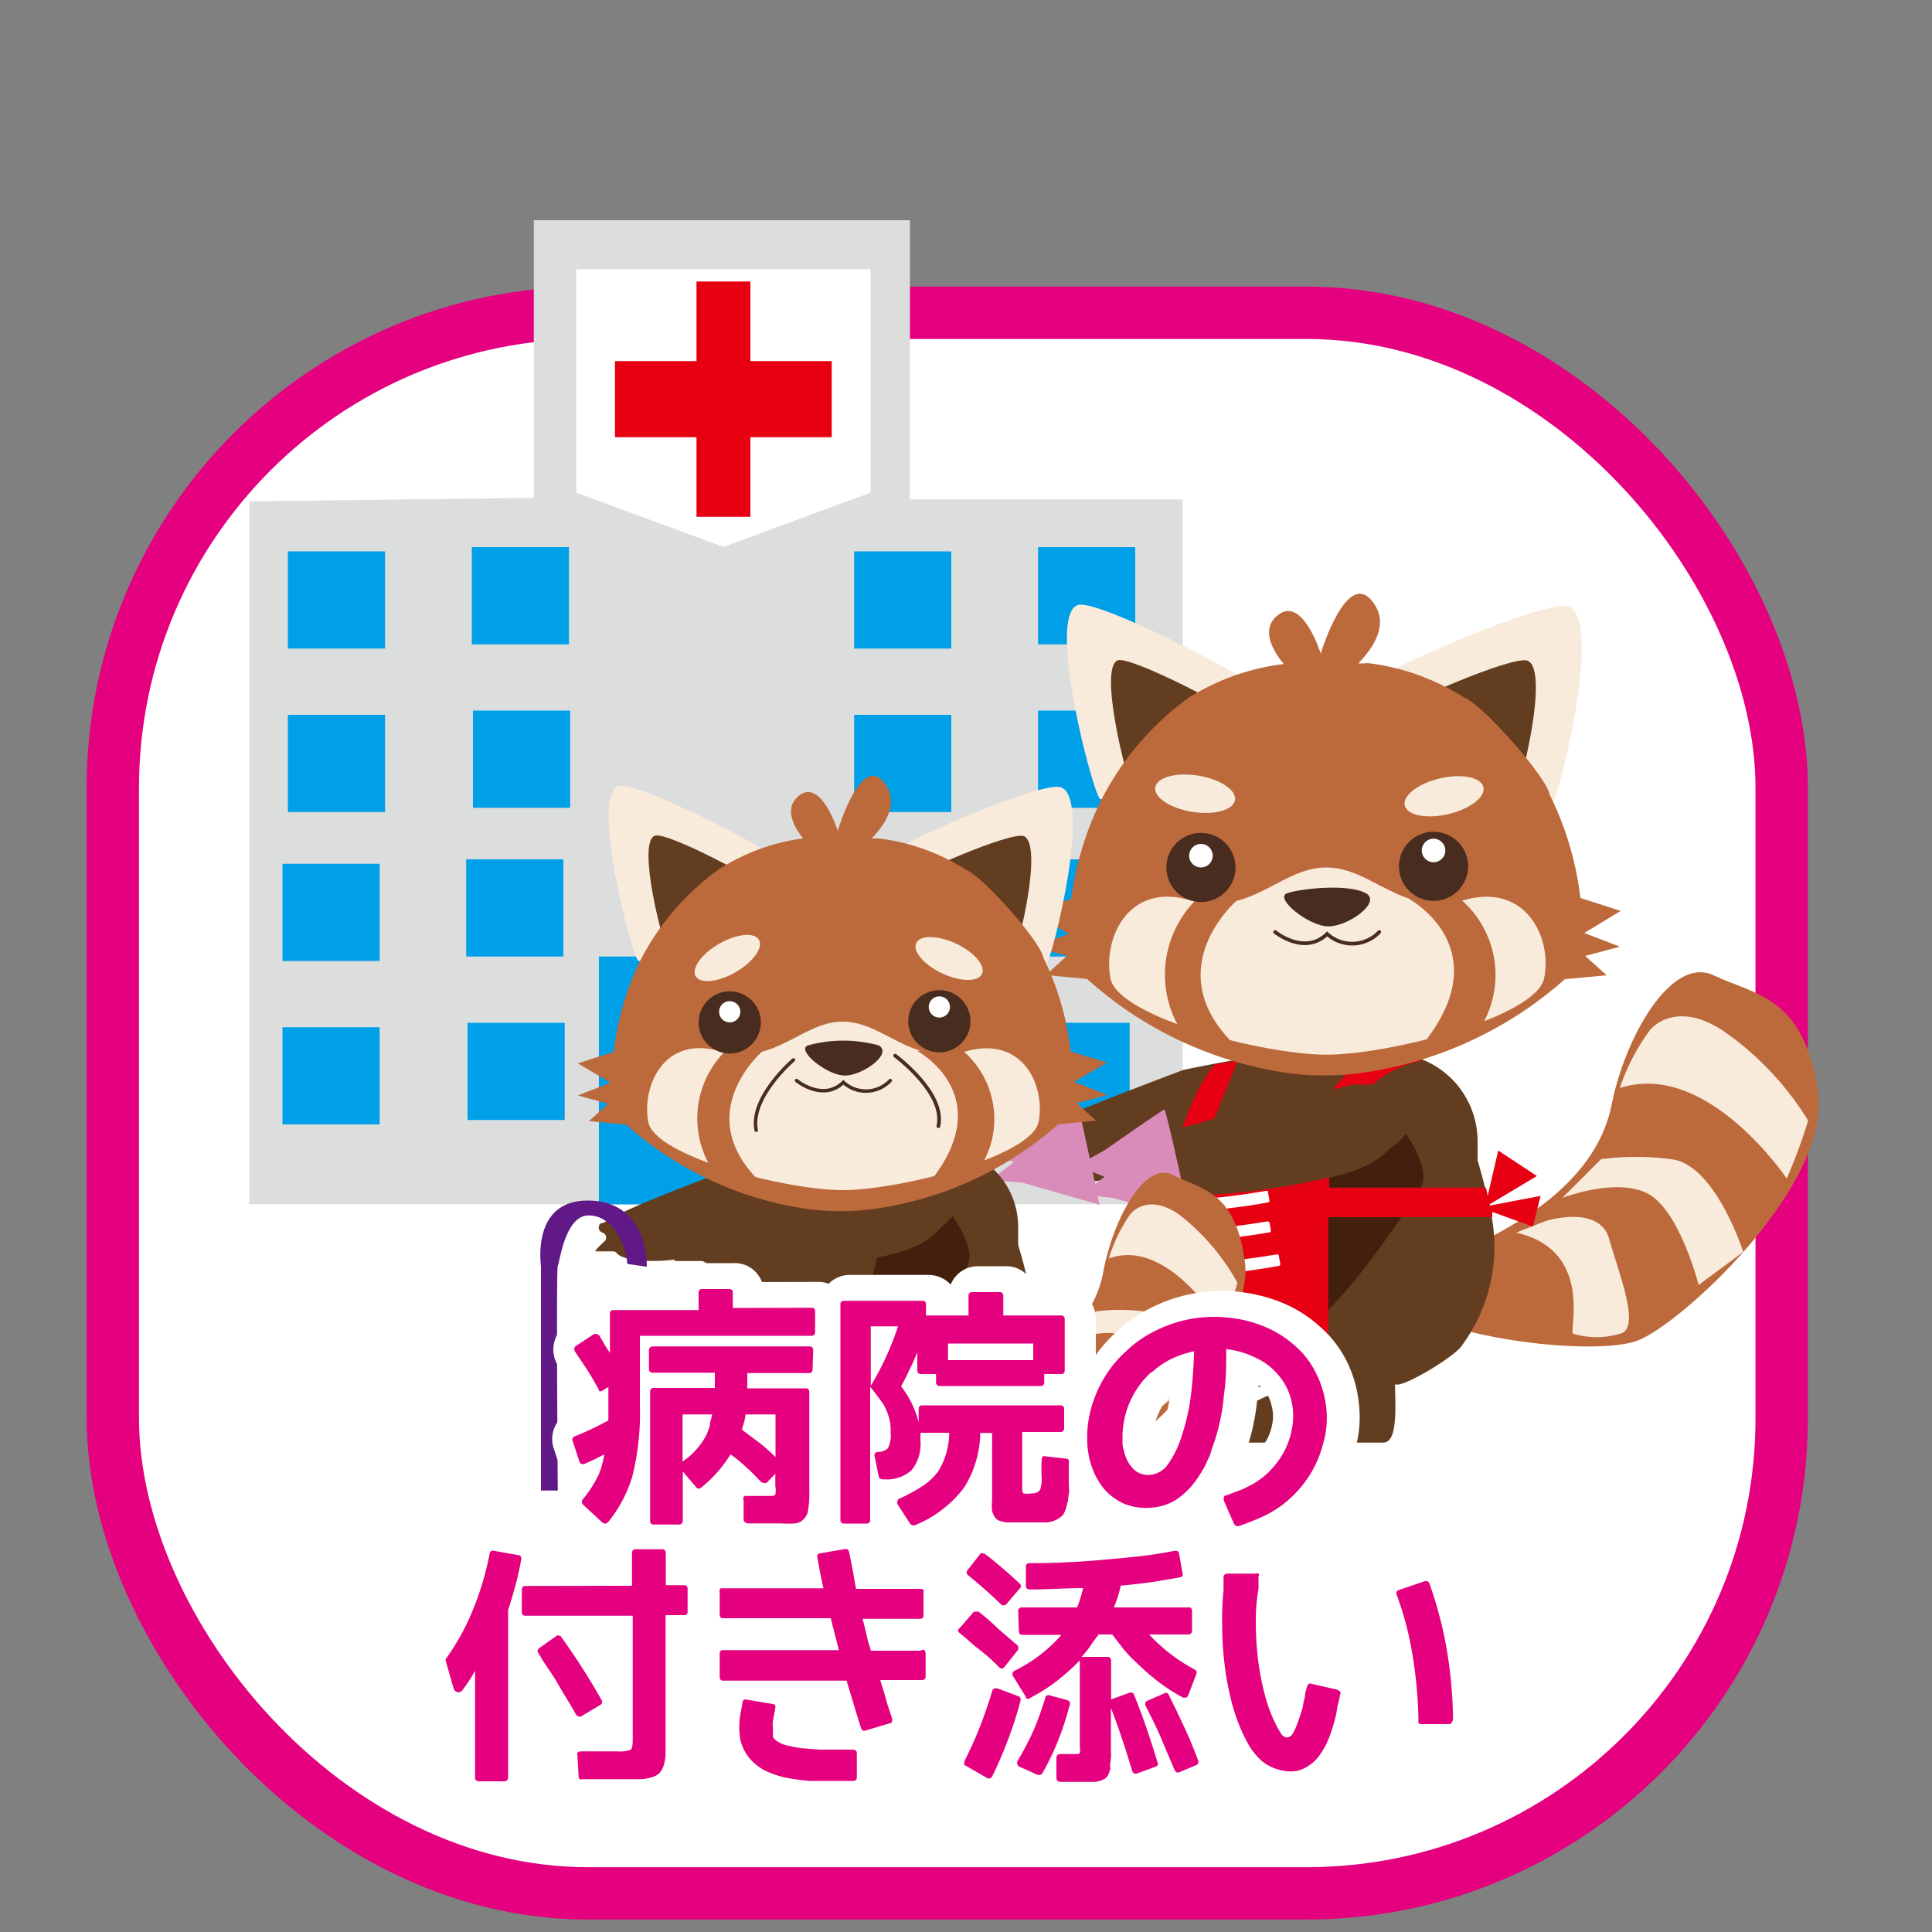 <svg id="レイヤー_1" data-name="レイヤー 1" xmlns="http://www.w3.org/2000/svg" xmlns:xlink="http://www.w3.org/1999/xlink" viewBox="0 0 100 100"><rect x="0" y="0" width="100" height="100" fill="#808080" stroke="none"/><defs><style>.cls-1,.cls-14,.cls-15{fill:none;}.cls-2,.cls-4{fill:#fff;}.cls-2{stroke:#e4007f;stroke-width:2.71px;}.cls-14,.cls-15,.cls-2{stroke-miterlimit:10;}.cls-3{fill:#dcdddd;}.cls-5{fill:#e60012;}.cls-6{fill:#00a0e9;}.cls-7{fill:#bc6a3c;}.cls-8{fill:#f9ebdc;}.cls-9{fill:#633d1f;}.cls-10{fill:#42200d;}.cls-11{fill:#d98cb9;}.cls-12{clip-path:url(#clip-path);}.cls-13{fill:#482c1f;}.cls-14,.cls-15{stroke:#482c1f;stroke-linecap:round;}.cls-14{stroke-width:0.19px;}.cls-15{stroke-width:0.18px;}.cls-16{fill:#601986;}.cls-17,.cls-18{fill:#e4007f;}.cls-17{stroke:#fff;stroke-linejoin:round;stroke-width:2.68px;}</style><clipPath id="clip-path"><path class="cls-1" d="M79.74,61.9l-2.63.5v-.07l2.44-1.46-2-1.32L77,61.9a2.07,2.07,0,0,0-.1-.43h-8.1v-.39s.21-5.35,4.92-6.19c0,0-3.59,0-3.63.23S67.76,57.25,67,59.6H62.17l1.89-4.69-1.17.18C60.76,57.4,59.48,65.24,59,68.62a1.38,1.38,0,0,0,1.18,1.55l.19,0h8.38V63h8.49v-.27l2.1.76Z"/></clipPath></defs><g id="レイヤー_2" data-name="レイヤー 2"><g id="レイアウト"><rect class="cls-2" x="5.84" y="16.19" width="86.38" height="81.81" rx="24.59"/><polygon class="cls-3" points="12.9 62.33 61.22 62.33 61.22 25.85 47.1 25.85 47.1 11.4 27.63 11.4 27.63 25.77 12.9 25.95 12.9 62.33"/><polygon class="cls-4" points="29.83 13.93 45.06 13.93 45.06 25.5 37.44 28.31 29.83 25.5 29.83 13.93"/><polygon class="cls-5" points="43.05 18.69 38.84 18.69 38.84 14.57 36.05 14.57 36.05 18.69 31.83 18.69 31.83 22.63 36.05 22.63 36.05 26.75 38.84 26.75 38.84 22.63 43.05 22.63 43.05 18.69"/><rect class="cls-6" x="14.9" y="28.54" width="5.03" height="5.03"/><rect class="cls-6" x="14.9" y="37" width="5.03" height="5.03"/><rect class="cls-6" x="24.42" y="28.32" width="5.03" height="5.03"/><rect class="cls-6" x="24.48" y="36.78" width="5.03" height="5.03"/><rect class="cls-6" x="44.21" y="28.54" width="5.03" height="5.03"/><rect class="cls-6" x="44.21" y="37" width="5.03" height="5.03"/><rect class="cls-6" x="53.73" y="28.32" width="5.03" height="5.03"/><rect class="cls-6" x="53.73" y="36.78" width="5.03" height="5.03"/><rect class="cls-6" x="14.62" y="44.71" width="5.03" height="5.03"/><rect class="cls-6" x="14.62" y="53.17" width="5.03" height="5.03"/><rect class="cls-6" x="24.13" y="44.48" width="5.03" height="5.03"/><rect class="cls-6" x="24.2" y="52.94" width="5.03" height="5.03"/><rect class="cls-6" x="43.92" y="44.71" width="5.03" height="5.03"/><rect class="cls-6" x="43.92" y="53.17" width="5.03" height="5.03"/><rect class="cls-6" x="53.44" y="44.48" width="5.03" height="5.03"/><rect class="cls-6" x="53.44" y="52.94" width="5.03" height="5.03"/><rect class="cls-6" x="31" y="49.51" width="12.11" height="12.83"/><path class="cls-7" d="M67.71,59.24S74.48,65.4,77,64.11s5.73-3.45,6.42-6.94,3.09-7.72,5.27-6.69,4.67,1.08,5.4,6S86.93,68.61,84.73,69.4,75,69.33,72.57,67.51,68.83,65,68.35,64.12,67.71,59.24,67.71,59.24Z"/><path class="cls-8" d="M83.84,56.32a10.85,10.85,0,0,1,1.56-3s1.23-1.61,3.74,0A15.63,15.63,0,0,1,93.59,58,28.12,28.12,0,0,1,92.48,61S88.35,54.84,83.84,56.32Z"/><path class="cls-8" d="M87.92,66.51l2.31-1.71S88.77,60.22,86.48,60a13.64,13.64,0,0,0-3.61,0l-2,2s2.85-1.1,4.47-.19S87.92,66.51,87.92,66.51Z"/><path class="cls-8" d="M78.48,63.8,80,63.2s2.78-.88,3.29.93,1.66,4.64.57,4.9a4.22,4.22,0,0,1-2.44,0C81.21,68.84,82.48,64.71,78.48,63.8Z"/><path class="cls-9" d="M72.26,71.66a24.1,24.1,0,0,0-3.18,0h0c-.47.13-4.68.65-6.31-.71-2-1.65-1.75-8.75-1.57-10.44a.29.29,0,0,0-.27-.33.3.3,0,0,0-.13,0,16.94,16.94,0,0,1-4.66,1c-2,.1-2.55-.26-2.71-.44a.25.25,0,0,0-.21-.1h-1c-.11,0,.21-.31.5-.58a.3.3,0,0,0,0-.43.24.24,0,0,0-.12-.07h0a.3.3,0,0,1-.21-.36.27.27,0,0,1,.15-.18h.07l.48-.26h.06c.54-.56,8.1-3.38,8.1-3.38a79.47,79.47,0,0,1,8.11-1.27h.12c.24,0,1.68.23,3.22.47a4.56,4.56,0,0,1,3.78,4.47v1s.19.64.37,1.36c.11.45.24,1,.36,1.57a8.62,8.62,0,0,1-1.54,6.66C75.34,70.19,72.69,71.79,72.26,71.66Z"/><path class="cls-10" d="M69.37,60.81s2.87-.59,3.1-2.54c0,0,1.71,2.14,1.06,3.22s-4.5,6.79-5.82,7,.69-7.41.69-7.41Z"/><path class="cls-11" d="M52.48,58.78l-1.44.8,1.44.57-1.2.93,1.63.13,4,1.15s-1.18-5.74-1.29-5.72S52.48,58.78,52.48,58.78Z"/><path class="cls-9" d="M72.2,71.31c0,1.19.21,3.31-.57,3.36H63.19c.06-1.85,3.16-2.82,5-3.19l-.12-.17Z"/><path class="cls-5" d="M79.74,61.9l-2.63.5v-.07l2.44-1.46-2-1.32L77,61.9a2.07,2.07,0,0,0-.1-.43h-8.1v-.39s.21-5.35,4.92-6.19c0,0-3.59,0-3.63.23S67.76,57.25,67,59.6H62.17l1.89-4.69-1.17.18C60.76,57.4,59.48,65.24,59,68.62a1.38,1.38,0,0,0,1.18,1.55l.19,0h8.38V63h8.49v-.27l2.1.76Z"/><g class="cls-12"><path class="cls-4" d="M56.62,64.12a2,2,0,0,1-.2.79,1.55,1.55,0,0,1-.5.61,2.3,2.3,0,0,1-.83.37,3.7,3.7,0,0,1-1.15,0,3.59,3.59,0,0,1-1.11-.3,2.39,2.39,0,0,1-.72-.54,1.53,1.53,0,0,1-.35-.71,2.26,2.26,0,0,1,0-.82,2.05,2.05,0,0,1,.28-.76,1.58,1.58,0,0,1,.53-.56,1.92,1.92,0,0,1,.79-.31,3.09,3.09,0,0,1,1,0,3.14,3.14,0,0,1,1,.26,2,2,0,0,1,.7.49,1.72,1.72,0,0,1,.4.66A2.06,2.06,0,0,1,56.62,64.12Zm-2.29-1.6a1.61,1.61,0,0,0-.69,0,1,1,0,0,0-.45.25,1.09,1.09,0,0,0-.27.42,2.05,2.05,0,0,0-.14.5,2.26,2.26,0,0,0,0,.52,1,1,0,0,0,.15.48,1.15,1.15,0,0,0,.39.37,2,2,0,0,0,.7.21,2.24,2.24,0,0,0,.73,0,1.31,1.31,0,0,0,.47-.28,1.06,1.06,0,0,0,.26-.43,3.06,3.06,0,0,0,.1-.51,2.26,2.26,0,0,0,0-.52,1.11,1.11,0,0,0-.17-.47,1,1,0,0,0-.39-.35A1.52,1.52,0,0,0,54.33,62.52Z"/><path class="cls-4" d="M57.48,62.27a.08.08,0,0,1,.08-.09h.81a.1.1,0,0,1,.08.05c.75,1.06,1.15,1.58,2,2.61h0l-.1-2.6c0-.06,0-.09.1-.09h.74c.07,0,.11,0,.11.08.1,1.51.15,2.26.24,3.77,0,.06,0,.09-.11.09h-.87a.14.14,0,0,1-.09,0,30.29,30.29,0,0,1-2-2.62h0v2.61s0,.08-.12.08h-.81c-.07,0-.11,0-.11-.08C57.48,64.54,57.48,63.78,57.48,62.27Z"/><path class="cls-4" d="M63.59,63.5c.8-.09,1.21-.15,2-.28q.1,0,.12.06l.07.41c0,.06,0,.09-.1.1-.81.14-1.22.19-2,.29a9.3,9.3,0,0,0,.13,1.17c.9-.11,1.35-.17,2.25-.32.07,0,.12,0,.13.06l.08.44a.11.11,0,0,1-.11.1c-1.29.22-1.94.31-3.23.43-.08,0-.12,0-.12-.07l-.33-3.77a.09.09,0,0,1,.09-.09c1.18-.11,1.77-.19,2.94-.39.07,0,.12,0,.12.06l.08.45a.09.09,0,0,1-.09.09c-.84.15-1.26.21-2.1.31A3.39,3.39,0,0,0,63.59,63.5Z"/></g><path class="cls-9" d="M70.05,56.13h1.81c1.7,1,1.65,2.27,0,3.37-.22.15-2.5,1.31-2.51,1.31a36.86,36.86,0,0,1-6.18,1h-.63c-2.9.1-3.73-.25-4-.43a.5.5,0,0,0-.31-.1H56.84c-.17,0,.3-.32.73-.58.25-.16.15-.44-.17-.5s-.32-.16-.32-.29a.29.29,0,0,1,.22-.26h.12l.69-.26h.09A25.67,25.67,0,0,1,62,58.15C64.81,57.29,68.8,56.45,70.05,56.13Z"/><path class="cls-11" d="M57.17,59.54l-1.44.8,1.44.57-1.2.93L57.6,62l4,1.15s-1.23-5.72-1.33-5.72S57.17,59.54,57.17,59.54Z"/><path class="cls-8" d="M81.22,31.4c1.72.75-.45,9.61-.91,10.3S70.48,36,70.89,35.4,80.15,30.92,81.22,31.4Z"/><path class="cls-9" d="M79.07,34.2c1.13.49-.31,6.35-.61,6.8S72,37.25,72.24,36.85,78.36,33.89,79.07,34.2Z"/><path class="cls-8" d="M55.77,31.32c-1.57.61.69,9.34,1.14,10s8.94-4.82,8.57-5.43S56.75,30.93,55.77,31.32Z"/><path class="cls-9" d="M57.85,34.18c-1,.4.46,6.17.75,6.63s5.88-3.21,5.66-3.61S58.48,33.92,57.85,34.18Z"/><path class="cls-7" d="M82,48.29l1.89-1.14-2.09-.67a16.26,16.26,0,0,0-1.6-5.37c-.11-.83-3.42-4.62-4.41-5a11.94,11.94,0,0,0-5-1.79h0a2.76,2.76,0,0,1-.64,0H70l-.88-.05H68a15.39,15.39,0,0,0-1.63.11h0a11.9,11.9,0,0,0-4.85,1.74,14.88,14.88,0,0,0-4.65,5.55,16.7,16.7,0,0,0-1.43,4.86l-2,.67,1.88,1.14L53.48,49l1.75.47-1.1,1,2.14.2A19.7,19.7,0,0,0,66.39,55.5h0a12.13,12.13,0,0,0,2.17.16,11.8,11.8,0,0,0,2.14-.16A20,20,0,0,0,81,50.68l2.16-.2-1.11-1L83.84,49Z"/><path class="cls-8" d="M75.81,46.58c-3.24.91-4.77-1.68-7.16-1.68s-3.89,2.59-7.1,1.68-4.47,2.07-4.07,4.07,7.92,3.94,11.18,3.94,10.82-1.94,11.26-3.94S79.05,45.68,75.81,46.58Z"/><path class="cls-7" d="M64.06,46.57s-4.31,3.65,0,7.66l-3-1a5.46,5.46,0,0,1,1.11-6.9Z"/><path class="cls-7" d="M72.93,46.53s4.75,2.56.68,7.56l3-.87a5.16,5.16,0,0,0-1.33-6.93Z"/><path class="cls-1" d="M75.76,46.58c-3.24.91-4.77-1.68-7.15-1.68s-3.89,2.59-7.13,1.68-4.44,2.07-4,4.07,7.92,3.94,11.18,3.94,10.82-1.94,11.21-3.94S79,45.68,75.76,46.58Z"/><path class="cls-13" d="M70.69,46.23c.85.46-.9,1.72-1.93,1.72s-2.84-1.48-2.13-1.72S69.79,45.73,70.69,46.23Z"/><circle class="cls-13" cx="62.16" cy="44.9" r="1.79"/><circle class="cls-13" cx="74.2" cy="44.84" r="1.79"/><ellipse class="cls-8" cx="61.86" cy="41.08" rx="0.95" ry="2.09" transform="translate(11.57 95.72) rotate(-80.96)"/><ellipse class="cls-8" cx="74.75" cy="41.22" rx="2.09" ry="0.95" transform="translate(-7.43 18.11) rotate(-13.17)"/><circle class="cls-4" cx="62.16" cy="44.29" r="0.61"/><circle class="cls-4" cx="74.2" cy="44.02" r="0.61"/><path class="cls-14" d="M66,48.24s1.52,1.24,2.69.1a1.93,1.93,0,0,0,2.7-.1"/><path class="cls-7" d="M68.31,35.9s4.22-2.48,2.84-4.61-2.79,2.54-2.79,2.54-.93-3-2.21-2,.49,2.75.49,2.75"/><path class="cls-7" d="M46.32,67.33S51,71.89,52.71,71s3.93-2.58,4.4-5.18,2.11-5.77,3.61-5,3.2.8,3.71,4.45-5,9.09-6.44,9.66-6.65,0-8.33-1.41-2.56-1.9-2.89-2.54A17.65,17.65,0,0,1,46.32,67.33Z"/><path class="cls-8" d="M57.39,65.14a8.43,8.43,0,0,1,1.09-2.26s.84-1.21,2.57,0a11.5,11.5,0,0,1,3,3.52,24.27,24.27,0,0,1-.8,2.31S60.48,64,57.39,65.14Z"/><path class="cls-8" d="M60.18,72.76l1.58-1.29s-1-3.41-2.56-3.59a9.29,9.29,0,0,0-2.47,0L55.39,69.4s2-.81,3.06-.14S60.18,72.76,60.18,72.76Z"/><path class="cls-8" d="M53.72,70.73l1-.45s1.9-.65,2.25.7,1.14,3.46.4,3.66a2.83,2.83,0,0,1-1.68,0C55.58,74.49,56.48,71.4,53.72,70.73Z"/><path class="cls-9" d="M48.87,74.67a22.74,22.74,0,0,0-2.86,0h0c-.42.12-4.21.58-5.68-.64-1.8-1.49-1.58-7.88-1.42-9.4a.29.29,0,0,0-.25-.3l-.1,0a15.47,15.47,0,0,1-4.2.92c-1.79.09-2.3-.22-2.44-.39a.25.25,0,0,0-.19-.09h-.89c-.1,0,.19-.28.45-.52a.27.27,0,0,0,0-.39.24.24,0,0,0-.11-.06h0a.28.28,0,0,1-.18-.34.23.23,0,0,1,.12-.15h.07l.43-.23h.06c.48-.51,7.29-3,7.29-3A69.22,69.22,0,0,1,46.27,59h.06c.22,0,1.52.21,2.91.43a4.13,4.13,0,0,1,3.46,4.07v.9c0,.08.17.57.33,1.22.1.4.22.88.33,1.41A7.75,7.75,0,0,1,52,73C51.65,73.4,49.26,74.79,48.87,74.67Z"/><path class="cls-10" d="M46.27,64.9s2.59-.54,2.8-2.28c0,0,1.53,1.92,1,2.89S46,71.62,44.77,71.78s.63-6.68.63-6.68Z"/><path class="cls-9" d="M48.82,74.4c0,1.07.19,3-.51,3h-7.6c0-1.66,2.84-2.54,4.48-2.87l-.12-.13Z"/><path class="cls-9" d="M46.88,60.68h1.6c1.54.88,1.49,2,0,3-.2.13-2.25,1.17-2.26,1.18a32.81,32.81,0,0,1-5.57.89h-.56c-2.61.09-3.36-.23-3.57-.39a.37.37,0,0,0-.28-.09h-1.3c-.15,0,.27-.29.66-.53.22-.14.13-.39-.16-.45s-.29-.14-.29-.25.07-.18.21-.23h.1l.62-.23.08,0a23.37,23.37,0,0,1,3.44-1.11C42.17,61.73,45.76,61,46.88,60.68Z"/><path class="cls-8" d="M54.94,40.76c1.55.67-.41,8.65-.82,9.27s-8.84-5.12-8.48-5.63S54,40.33,54.94,40.76Z"/><path class="cls-9" d="M53,43.28c1,.45-.27,5.72-.55,6.13s-5.84-3.38-5.6-3.74S52.36,43,53,43.28Z"/><path class="cls-8" d="M32,40.69c-1.42.55.62,8.41,1,9s8.06-4.37,7.71-4.92S32.9,40.34,32,40.69Z"/><path class="cls-9" d="M33.89,43.26c-.93.37.41,5.57.68,6s5.32-2.89,5.09-3.25S34.48,43,33.89,43.26Z"/><path class="cls-7" d="M55.59,56l1.71-1-1.88-.57A14.89,14.89,0,0,0,54,49.56c-.09-.75-3.08-4.17-4-4.54a10.81,10.81,0,0,0-4.49-1.62h0l-.57,0h-.07L44,43.3H43a7.22,7.22,0,0,0-1.47.1h0A10.73,10.73,0,0,0,37.2,45,13.33,13.33,0,0,0,33,50a14.81,14.81,0,0,0-1.23,4.44l-1.86.6,1.69,1-1.69.66,1.57.43-1,.9,1.93.18a17.89,17.89,0,0,0,9.14,4.33h0a12.79,12.79,0,0,0,3.91,0,18.16,18.16,0,0,0,9.31-4.34L56.73,58l-1-.9,1.59-.43Z"/><path class="cls-8" d="M50.06,54.4c-2.91.81-4.29-1.52-6.44-1.52s-3.51,2.33-6.4,1.52-4,1.86-3.67,3.66,7.13,3.54,10.07,3.54,9.79-1.74,10.14-3.54S53,53.62,50.06,54.4Z"/><path class="cls-7" d="M39.48,54.4s-3.88,3.3,0,6.9l-2.7-.9a4.92,4.92,0,0,1,1-6.22Z"/><path class="cls-7" d="M47.48,54.4s4.28,2.3.62,6.81l2.65-.81a4.65,4.65,0,0,0-1.2-6.24Z"/><path class="cls-1" d="M50,54.4c-2.91.81-4.29-1.52-6.44-1.52s-3.51,2.37-6.4,1.52-4,1.86-3.67,3.66,7.13,3.54,10.07,3.54,9.79-1.74,10.14-3.54S52.94,53.62,50,54.4Z"/><path class="cls-13" d="M45.48,54.11c.75.42-.82,1.56-1.75,1.56s-2.55-1.33-1.91-1.56A6.89,6.89,0,0,1,45.48,54.11Z"/><circle class="cls-13" cx="37.77" cy="52.92" r="1.61"/><circle class="cls-13" cx="48.62" cy="52.86" r="1.61"/><ellipse class="cls-8" cx="37.64" cy="49.59" rx="1.89" ry="0.85" transform="translate(-19.7 25.35) rotate(-29.89)"/><ellipse class="cls-8" cx="49.12" cy="49.61" rx="0.85" ry="1.88" transform="translate(-16.66 72.98) rotate(-64.84)"/><circle class="cls-4" cx="37.77" cy="52.37" r="0.55"/><circle class="cls-4" cx="48.62" cy="52.12" r="0.55"/><path class="cls-15" d="M41.23,55.93s1.37,1.12,2.42.09a1.73,1.73,0,0,0,2.43-.09"/><path class="cls-7" d="M43.31,44.81s3.8-2.22,2.56-4.15S43.36,43,43.36,43s-.85-2.72-2-1.82.44,2.48.44,2.48"/><path class="cls-15" d="M41.07,54.86s-2.27,1.93-1.93,3.64"/><path class="cls-14" d="M46.33,54.64s2.63,1.93,2.24,3.65"/><path class="cls-16" d="M33.48,65.57c0-.29,0-3.38-3-3.43S28,65.47,28,65.57V77.15h.87s-.09-11.53,0-11.63.35-2.61,1.6-2.61,1.93,1.5,2,2.51Z"/><path class="cls-17" d="M42.31,67.69a.17.17,0,0,1,.2.15v1.1a.19.19,0,0,1-.16.2H33.48v3.57a13.93,13.93,0,0,1-.4,3.74,6.75,6.75,0,0,1-1.25,2.33.3.3,0,0,1-.16.08.22.22,0,0,1-.19-.06l-1-.93a.2.2,0,0,1,0-.27h0a6.87,6.87,0,0,0,.84-1.3,2.49,2.49,0,0,0,.14-.44c.05-.17.1-.37.14-.58l-.54.27-.49.22c-.14,0-.23,0-.27-.13l-.37-1.1a.19.19,0,0,1,.13-.24,15.21,15.21,0,0,0,1.73-.82V71.79l-.28.17a.18.18,0,0,1-.25,0l0,0c-.18-.33-.37-.66-.58-1s-.43-.68-.67-1a.21.21,0,0,1,.06-.28h0L31,69a.15.15,0,0,1,.16,0,.2.2,0,0,1,.14.08c.12.21.22.38.31.52s.16.27.23.37V68a.17.17,0,0,1,.15-.19h4.44v-.9a.18.18,0,0,1,.17-.19H38a.16.16,0,0,1,.19.14v.84Zm.07,3.18a.19.19,0,0,1-.16.2H39v.79h3a.18.18,0,0,1,.21.16v5.22a6.61,6.61,0,0,1,0,.89.91.91,0,0,1-.22.49.76.76,0,0,1-.43.23,5,5,0,0,1-.77,0H39a.35.35,0,0,1-.14-.06.18.18,0,0,1-.06-.13l-.06-1a.2.2,0,0,1,.06-.17.16.16,0,0,1,.18-.06h1c.23,0,.36,0,.4-.07a.9.9,0,0,0,.06-.43v-.65l-.46.47a.22.22,0,0,1-.16,0,.26.26,0,0,1-.15-.07c-.25-.27-.51-.53-.76-.76a7,7,0,0,0-.8-.64A6.61,6.61,0,0,1,36.66,77a.17.17,0,0,1-.24,0s0,0,0,0l-.71-.84v2.55a.19.19,0,0,1-.16.2H34.16c-.13,0-.19-.07-.19-.2V72.07c0-.14.06-.21.19-.21h3.12v-.79h-3.2a.18.18,0,0,1-.2-.16v-1a.18.18,0,0,1,.16-.2,0,0,0,0,1,0,0h8.1a.17.17,0,0,1,.2.15v1.05Zm-6.74,2.34v2.44a3.59,3.59,0,0,0,1.2-1.31,2.83,2.83,0,0,0,.21-.55,3.4,3.4,0,0,1,.13-.58Zm4.82,0H38.91a.67.67,0,0,1-.08.38,3.31,3.31,0,0,1-.12.42c.32.23.63.46.92.69a8.1,8.1,0,0,1,.85.7Z"/><path class="cls-17" d="M55.48,75.5a.17.17,0,0,1,.13.07.15.15,0,0,1,0,.13v1.2a3.53,3.53,0,0,1,0,.46,2.17,2.17,0,0,1-.08.43,1.7,1.7,0,0,1-.21.61,1,1,0,0,1-.37.27,1.26,1.26,0,0,1-.54.13h-2a1.5,1.5,0,0,1-.29-.06.52.52,0,0,1-.33-.22,1,1,0,0,1-.15-.32,4.68,4.68,0,0,1,0-.53v-3.5H51A5.47,5.47,0,0,1,50.24,77a6,6,0,0,1-2.53,1.94.22.22,0,0,1-.26-.07l-.64-1a.21.21,0,0,1,0-.19.18.18,0,0,1,.13-.12,8.77,8.77,0,0,0,1.2-.67,3,3,0,0,0,.77-.73,3.66,3.66,0,0,0,.57-2H48a.48.48,0,0,1,0,.17v.23a2.11,2.11,0,0,1-.47,1.56,1.92,1.92,0,0,1-1.43.48H46a.18.18,0,0,1-.18-.14l-.21-1a.18.18,0,0,1,.18-.27h-.09a.78.78,0,0,0,.59-.19,1.36,1.36,0,0,0,.14-.79,2.56,2.56,0,0,0-.22-1.13,2.9,2.9,0,0,0-.31-.54c-.14-.2-.32-.43-.52-.68v6.88a.19.19,0,0,1-.16.2H44a.19.19,0,0,1-.19-.17V67.52a.17.17,0,0,1,.15-.19,0,0,0,0,1,0,0h4.08c.14,0,.21.06.21.19v.57h2.19v-1a.18.18,0,0,1,.15-.21h1.46a.17.17,0,0,1,.2.15v1.06h2.93a.17.17,0,0,1,.2.15v2.69c0,.13-.07.19-.2.19h-.85v.43c0,.13-.07.19-.21.19H49a.18.18,0,0,1-.19-.15v-.47H48A.18.18,0,0,1,47.8,71V70c-.13.31-.27.6-.4.89s-.29.58-.44.87a4.61,4.61,0,0,1,.9,1.86v-.69c0-.13.07-.19.2-.19h7.17c.14,0,.21.06.21.19v1c0,.12-.07.19-.21.19h-2V77c0,.17,0,.27.07.3a1.41,1.41,0,0,0,.41,0c.26,0,.42-.09.48-.26a2.09,2.09,0,0,0,0-.5,7.7,7.7,0,0,1,.05-1,.18.18,0,0,1,.07-.16.21.21,0,0,1,.17,0ZM45.39,68.65v3.08a14.78,14.78,0,0,0,1.35-3.08Zm8.36,1.75v-.86H49.38v.86Z"/><path class="cls-17" d="M66.89,77.73a5.58,5.58,0,0,1-1.16.74q-.62.28-1.26.51a.22.22,0,0,1-.29-.11l-.52-1.21h0c0-.15,0-.24.11-.27l.5-.19a4.19,4.19,0,0,0,.49-.2l.46-.24c.15-.09.3-.2.44-.3a5,5,0,0,0,1-1.15,4.05,4.05,0,0,0,.52-1.42,3.43,3.43,0,0,0-.08-1.53,3.19,3.19,0,0,0-.62-1.25,3.54,3.54,0,0,0-1.14-.86,4.2,4.2,0,0,0-1.48-.42,17.46,17.46,0,0,1-.11,2.38,10.48,10.48,0,0,1-.52,2.46,1.31,1.31,0,0,1-.12.37c0,.14-.11.3-.19.48a3.71,3.71,0,0,1-.26.53q-.15.27-.33.54a4.13,4.13,0,0,1-1,1,2.73,2.73,0,0,1-1.39.45,2.78,2.78,0,0,1-2.38-1A3.31,3.31,0,0,1,56.93,76a4.63,4.63,0,0,1-.26-1.27,5.73,5.73,0,0,1,.46-2.59,6.21,6.21,0,0,1,1.58-2.23,6.15,6.15,0,0,1,1.57-1.07,6.76,6.76,0,0,1,1.8-.58,6.88,6.88,0,0,1,3.73.39,5.32,5.32,0,0,1,1.6,1A4.48,4.48,0,0,1,68.48,71,5,5,0,0,1,69,72.77a4.68,4.68,0,0,1-.14,1.86,5.74,5.74,0,0,1-.73,1.71A6.07,6.07,0,0,1,66.89,77.73Zm-7-6.7a4.43,4.43,0,0,0-1.13,1.54,4.18,4.18,0,0,0-.39,1.75v.25a1.44,1.44,0,0,0,.07.5,2.22,2.22,0,0,0,.22.59,1.44,1.44,0,0,0,.42.5,1.17,1.17,0,0,0,.73.18,1.3,1.3,0,0,0,.9-.53,5.3,5.3,0,0,0,.77-1.63,9.69,9.69,0,0,0,.45-2.11q.12-1.08.15-2.13a5,5,0,0,0-1.18.4,4.19,4.19,0,0,0-1,.69Z"/><path class="cls-17" d="M26.61,92c0,.13-.06.2-.19.2H25.11a.18.18,0,0,1-.2-.16V86.48c-.2.34-.42.67-.66,1a.26.26,0,0,1-.25.11.3.3,0,0,1-.2-.22l-.4-1.44a.12.12,0,0,1,0-.14,12.43,12.43,0,0,0,1.38-2.53,17.16,17.16,0,0,0,.88-2.86c0-.14.1-.2.23-.17l1.22.22c.14,0,.2.1.18.23-.08.47-.18.91-.29,1.34s-.24.86-.39,1.28ZM33,82.09V80.4a.18.18,0,0,1,.15-.21h1.42c.12,0,.19.07.19.21v1.65h.93c.13,0,.19.07.19.2V83.4c0,.14-.06.21-.19.21h-.93v7.26a2.35,2.35,0,0,1-.1.58,1.26,1.26,0,0,1-.22.39,1,1,0,0,1-.39.21,2.35,2.35,0,0,1-.59.1h-3a.34.34,0,0,1-.14-.05.15.15,0,0,1-.05-.12l-.07-1.1a.16.16,0,0,1,.05-.15.23.23,0,0,1,.17-.07h1.85a1.39,1.39,0,0,0,.64-.09c.07-.06.1-.23.1-.53V83.59H27.48c-.12,0-.19-.07-.19-.21V82.29a.18.18,0,0,1,.16-.2H33Zm-3.89,2.59a.12.12,0,0,1,.14,0,.16.16,0,0,1,.12.09A34.39,34.39,0,0,1,31.48,88a.17.17,0,0,1-.06.24l0,0-1,.6a.22.22,0,0,1-.16,0,.22.22,0,0,1-.11-.1c-.3-.53-.61-1-.93-1.58s-.68-1-1.06-1.58a.17.17,0,0,1-.05-.15.24.24,0,0,1,.1-.14Z"/><path class="cls-17" d="M48.22,85.59v1.17c0,.13-.06.2-.18.2H45.87c.11.33.21.66.31,1s.2.65.31,1q0,.21-.12.24l-1.24.37a.2.2,0,0,1-.15,0,.52.52,0,0,1-.1-.11c-.13-.42-.25-.83-.38-1.24s-.25-.81-.37-1.23h-6.4c-.11,0-.16-.07-.16-.2v-1.2c0-.12,0-.18.16-.18h6l-.39-1.65H37.73c-.11,0-.16-.07-.16-.19V82.4a.28.28,0,0,1,0-.13.12.12,0,0,1,.12-.06H43c-.06-.29-.11-.56-.16-.82s-.11-.52-.16-.81a.18.18,0,0,1,.11-.22h0l1.29-.22a.15.15,0,0,1,.2.11v.06c.07.31.13.62.19.94l.19,1H48a.14.14,0,0,1,.13.06.13.13,0,0,1,0,.13v1.18a.16.16,0,0,1-.15.18H45c.06.28.13.56.2.83s.14.54.22.82H48A.15.15,0,0,1,48.22,85.59Zm-3.56,5.16V92c0,.12-.06.18-.19.18H42.25A11.27,11.27,0,0,1,41,92a4.94,4.94,0,0,1-1-.35,2.55,2.55,0,0,1-.78-.6,2.27,2.27,0,0,1-.51-1,3.61,3.61,0,0,1,0-1.31l.1-.6A.17.17,0,0,1,39,88l1.34.23a.14.14,0,0,1,.15.14.17.17,0,0,1,0,.07l-.11.64a2.14,2.14,0,0,0-.05.45,1,1,0,0,0,.05.29h0v.11a.61.61,0,0,0,.07.1h0a1.39,1.39,0,0,0,.54.31,7.45,7.45,0,0,0,.82.17l1,.08h1.7a.16.16,0,0,1,.18.16Z"/><path class="cls-17" d="M52.29,86.27a.19.19,0,0,1-.25.06L52,86.27a10.9,10.9,0,0,0-1-.89c-.37-.29-.65-.57-1-.84-.13-.09-.14-.19,0-.29l.71-.82a.16.16,0,0,1,.13-.08.17.17,0,0,1,.14,0c.37.28.72.57,1.06.87l1,.86a.21.21,0,0,1,0,.28ZM53,87.79a.19.19,0,0,1,.13.23v0q-.3,1.11-.66,2.07c-.25.64-.51,1.25-.8,1.83a.17.17,0,0,1-.23.1l-.06,0-1.06-.61c-.1,0-.12-.14-.08-.27.29-.56.55-1.14.79-1.74s.44-1.22.63-1.85a.19.19,0,0,1,.22-.16l0,0ZM51.07,80.4a.17.17,0,0,1,.13-.07.12.12,0,0,1,.13.06c.33.25.64.51.93.76s.57.5.84.76a.15.15,0,0,1,0,.22s0,0,0,.05l-.71.83a.18.18,0,0,1-.25,0l0,0c-.51-.49-1.09-1-1.73-1.53a.19.19,0,0,1,0-.26l0,0Zm1.94,3a.2.2,0,0,1,.16-.21h2.94a7.21,7.21,0,0,0,.31-1c-.9,0-1.82.07-2.78.07a.18.18,0,0,1-.19-.15v-1a.18.18,0,0,1,.15-.21,0,0,0,0,1,0,0c1.36,0,2.76-.07,4.18-.21.69-.06,1.3-.12,1.86-.19s1-.15,1.45-.24a.19.19,0,0,1,.24.11.09.09,0,0,1,0,0l.18,1a.18.18,0,0,1-.13.21h0L60,81.85c-.51.07-1.07.14-1.67.19A7.8,7.8,0,0,1,58,83.17h3.91a.17.17,0,0,1,.2.15v1.05a.19.19,0,0,1-.16.2h-2a9,9,0,0,0,2.35,1.81.17.17,0,0,1,.1.22h0l-.41,1.1a.25.25,0,0,1-.12.13.28.28,0,0,1-.18,0,9.23,9.23,0,0,1-1.19-.76,12,12,0,0,1-1.08-.93c-.26-.25-.51-.5-.74-.77s-.42-.53-.6-.78h-.72l-.07.1a.47.47,0,0,1-.09.12l-.17.23a4.65,4.65,0,0,1-.55.71h1.29c.13,0,.19.07.19.2v2l1-.34a.17.17,0,0,1,.23.08s0,0,0,0c.23.57.45,1.15.65,1.74s.4,1.17.58,1.77q.07.18-.12.24l-.93.34a.25.25,0,0,1-.17,0,.21.21,0,0,1-.1-.14c-.17-.57-.35-1.13-.53-1.67s-.37-1.07-.57-1.58v2.27a1.6,1.6,0,0,1,0,.31,1.6,1.6,0,0,1,0,.31,1.23,1.23,0,0,1-.05.25,1.31,1.31,0,0,1-.15.37,1,1,0,0,1-.33.18,1,1,0,0,1-.25.07H55.28a.2.2,0,0,1-.18-.2h0V90.91c0-.14.07-.21.22-.21h.77c.13,0,.2,0,.22-.06a1,1,0,0,0,0-.35V85.94A10.16,10.16,0,0,1,55.13,87a8.1,8.1,0,0,1-1.4.89.15.15,0,0,1-.21,0,.21.21,0,0,1,0-.06l-.65-1.06a.2.2,0,0,1,.05-.28l0,0a8.15,8.15,0,0,0,2.45-1.87h-2c-.14,0-.21-.06-.21-.19ZM55.56,88a.16.16,0,0,1,.12.09.14.14,0,0,1,0,.15,14.07,14.07,0,0,1-.61,1.87,14.82,14.82,0,0,1-.79,1.66.22.22,0,0,1-.27.09l-.94-.42a.19.19,0,0,1-.1-.12.15.15,0,0,1,0-.16,17.11,17.11,0,0,0,.75-1.55c.23-.55.44-1.11.63-1.7,0-.14.13-.19.26-.14Zm5.81,3.72q-.18.09-.27-.12c-.21-.5-.43-1-.67-1.58s-.51-1.12-.81-1.72a.19.19,0,0,1,0-.26l.06,0,.89-.39a.15.15,0,0,1,.22,0,.09.09,0,0,1,0,.06c.3.62.59,1.21.84,1.77s.48,1.09.66,1.6a.17.17,0,0,1-.07.24l0,0Z"/><path class="cls-17" d="M69.42,88.94c-.06.23-.13.47-.21.71a6.65,6.65,0,0,1-.28.69,3,3,0,0,1-.37.58,2.24,2.24,0,0,1-.47.45,2.06,2.06,0,0,1-.6.28,1.89,1.89,0,0,1-.75,0,2.07,2.07,0,0,1-.64-.2,2.21,2.21,0,0,1-.54-.36,3.55,3.55,0,0,1-.41-.46,5.19,5.19,0,0,1-.31-.5,9.28,9.28,0,0,1-.76-1.95,14.79,14.79,0,0,1-.39-2.07,19.3,19.3,0,0,1-.11-2q0-1,.06-1.8v-.67a.21.21,0,0,1,.2-.19h1.43a.15.15,0,0,1,.13,0,.14.14,0,0,1,0,.15v.65a16.08,16.08,0,0,0-.07,1.65,11.23,11.23,0,0,0,.1,1.84,13.48,13.48,0,0,0,.34,1.88,8.19,8.19,0,0,0,.71,1.77l.2.34a.46.46,0,0,0,.31.19.3.3,0,0,0,.29-.2c.07-.11.14-.22.2-.33.13-.37.24-.71.33-1a3.12,3.12,0,0,1,.11-.53c0-.17.07-.36.11-.54a.71.71,0,0,1,.1-.14.15.15,0,0,1,.16,0l1.33.3.13.1a.11.11,0,0,1,0,.15,4.56,4.56,0,0,1-.14.63A4.23,4.23,0,0,1,69.42,88.94Zm5.87.3H73.87a.16.16,0,0,1-.13-.06.47.47,0,0,1-.06-.15,22.88,22.88,0,0,0-.3-3.31,16.51,16.51,0,0,0-.82-3.18.16.16,0,0,1,.06-.22l0,0L74,81.86a.21.21,0,0,1,.27.13h0a21.81,21.81,0,0,1,.89,3.47A21.13,21.13,0,0,1,75.48,89C75.48,89.17,75.41,89.24,75.29,89.24Z"/><path class="cls-18" d="M42,67.69a.16.16,0,0,1,.19.14v1.11c0,.13-.06.2-.19.2H33.12v3.57a13.53,13.53,0,0,1-.4,3.74,6.89,6.89,0,0,1-1.24,2.33.28.28,0,0,1-.15.08.23.23,0,0,1-.16-.06l-1-.93a.2.2,0,0,1,0-.27h0A6,6,0,0,0,31,76.3a4.59,4.59,0,0,0,.15-.44c.05-.17.09-.37.13-.58l-.54.27-.49.22a.2.2,0,0,1-.25-.09.08.08,0,0,1,0,0l-.36-1.1a.19.19,0,0,1,0-.15.22.22,0,0,1,.12-.09,15.21,15.21,0,0,0,1.73-.82V71.79l-.29.17A.18.18,0,0,1,31,72l0-.06c-.18-.33-.37-.66-.58-1l-.67-1a.22.22,0,0,1,.08-.29l.9-.59a.14.14,0,0,1,.15,0,.22.22,0,0,1,.15.08l.3.52.24.37V68a.17.17,0,0,1,.15-.19h4.44v-.9a.17.17,0,0,1,.15-.19h1.42a.17.17,0,0,1,.2.15v.83Zm.06,3.18c0,.13-.06.2-.19.2H38.68v.79h3a.18.18,0,0,1,.21.16v5.22a4.49,4.49,0,0,1-.06.89.79.79,0,0,1-.22.49.76.76,0,0,1-.42.23,5.08,5.08,0,0,1-.78,0H38.7a.35.35,0,0,1-.14-.06.17.17,0,0,1-.07-.13v-1a.25.25,0,0,1,0-.17.16.16,0,0,1,.18-.06h1.06c.22,0,.36,0,.4-.07a1,1,0,0,0,0-.43v-.65l-.45.47a.22.22,0,0,1-.16,0,.21.21,0,0,1-.15-.07c-.26-.27-.51-.53-.77-.76a6,6,0,0,0-.79-.64A6.61,6.61,0,0,1,36.29,77a.17.17,0,0,1-.24,0s0,0,0,0l-.71-.84v2.55a.19.19,0,0,1-.15.2H33.85a.18.18,0,0,1-.2-.16v-6.7a.18.18,0,0,1,.15-.21,0,0,0,0,1,.05,0H37v-.79h-3.2a.19.19,0,0,1-.21-.15v-1a.2.2,0,0,1,.16-.21h8.15c.13,0,.19.07.19.2Zm-6.73,2.34v2.44a3.86,3.86,0,0,0,1.2-1.31,3.1,3.1,0,0,0,.21-.55c0-.19.09-.39.12-.58Zm4.81,0H38.59a2.79,2.79,0,0,1-.07.38L38.4,74l.92.69a8.07,8.07,0,0,1,.82.73Z"/><path class="cls-18" d="M55.19,75.5a.17.17,0,0,1,.13.07.15.15,0,0,1,0,.13v1.2a1.41,1.41,0,0,1,0,.46c-.05.15,0,.29-.08.43a1.7,1.7,0,0,1-.21.61,1.11,1.11,0,0,1-.37.27,1.31,1.31,0,0,1-.55.13h-2a1.4,1.4,0,0,1-.28-.06.49.49,0,0,1-.34-.22,1,1,0,0,1-.14-.32,2.35,2.35,0,0,1,0-.53v-3.5h-.61A5.46,5.46,0,0,1,49.9,77a6.05,6.05,0,0,1-2.53,1.94.22.22,0,0,1-.26-.07l-.65-1a.21.21,0,0,1,0-.19.16.16,0,0,1,.12-.12,8.89,8.89,0,0,0,1.21-.67,3.15,3.15,0,0,0,.77-.73,3.83,3.83,0,0,0,.57-2H47.64a.48.48,0,0,1,0,.17v.23a2.14,2.14,0,0,1-.45,1.53,1.92,1.92,0,0,1-1.43.48h-.11a.2.2,0,0,1-.17-.15l-.2-1a.19.19,0,0,1,0-.18.18.18,0,0,1,.17-.09h-.09a.77.77,0,0,0,.6-.19,1.45,1.45,0,0,0,.14-.79A2.56,2.56,0,0,0,45.88,73a2.08,2.08,0,0,0-.32-.54c-.14-.2-.31-.43-.52-.68v6.88c0,.13-.06.2-.19.2H43.69c-.13,0-.19-.07-.19-.2V67.52a.17.17,0,0,1,.15-.19,0,0,0,0,1,0,0h4.08c.14,0,.2.06.2.19v.57h2.2v-1c0-.14.06-.21.19-.21h1.42c.13,0,.19.07.19.21v1H54.9a.18.18,0,0,1,.21.16v2.68c0,.13-.07.19-.21.19h-.85v.43c0,.13-.07.19-.2.19H48.64a.18.18,0,0,1-.19-.15v-.47h-.77c-.13,0-.2-.06-.2-.19V70c-.13.31-.26.6-.4.89s-.28.58-.44.87a4.9,4.9,0,0,1,.91,1.86v-.69a.17.17,0,0,1,.15-.19,0,0,0,0,1,0,0h7.18c.13,0,.2.06.2.19v1a.18.18,0,0,1-.17.19h-2V77a.47.47,0,0,0,.06.3,1.41,1.41,0,0,0,.41,0c.27,0,.43-.09.48-.26a2.2,2.2,0,0,0,.06-.5,7.7,7.7,0,0,1,0-1,.18.18,0,0,1,.07-.16.16.16,0,0,1,.13,0ZM45.07,68.65v3.08a14.77,14.77,0,0,0,1.41-3.08Zm8.41,1.75v-.86H49.07v.86Z"/><path class="cls-18" d="M66.58,77.73a5.58,5.58,0,0,1-1.16.74c-.41.19-.84.36-1.27.51a.22.22,0,0,1-.28-.11h0l-.53-1.21h0c0-.18,0-.26.14-.26l.5-.19a4.19,4.19,0,0,0,.49-.2l.46-.24.43-.3a4.55,4.55,0,0,0,1-1.15,4.05,4.05,0,0,0,.52-1.42,3.43,3.43,0,0,0-.07-1.53,3.14,3.14,0,0,0-.67-1.23A3.27,3.27,0,0,0,65,70.28a4.57,4.57,0,0,0-1.53-.45c0,.78,0,1.57-.12,2.38a10.46,10.46,0,0,1-.51,2.46l-.13.37a1.7,1.7,0,0,1-.18.48,3.71,3.71,0,0,1-.26.53c-.1.18-.22.36-.34.54a4.13,4.13,0,0,1-1,1,2.76,2.76,0,0,1-1.4.45,3,3,0,0,1-1.38-.22,3.06,3.06,0,0,1-1-.75A3.7,3.7,0,0,1,56.54,76a4.29,4.29,0,0,1-.26-1.27,5.73,5.73,0,0,1,.46-2.59,6,6,0,0,1,1.58-2.23,5.82,5.82,0,0,1,1.57-1.07,6.72,6.72,0,0,1,3.68-.64,6.52,6.52,0,0,1,1.84.45,5.5,5.5,0,0,1,1.61,1,4.53,4.53,0,0,1,1.1,1.43,5.18,5.18,0,0,1,.52,1.73,4.68,4.68,0,0,1-.14,1.86,5.74,5.74,0,0,1-.73,1.71A6,6,0,0,1,66.58,77.73Zm-7-6.7a4.56,4.56,0,0,0-1.48,3.29v.25c0,.16,0,.33.07.5a2.19,2.19,0,0,0,.21.59,1.71,1.71,0,0,0,.43.5,1.14,1.14,0,0,0,.72.18,1.27,1.27,0,0,0,.91-.53,5.3,5.3,0,0,0,.77-1.63,11,11,0,0,0,.45-2.11c.08-.72.13-1.43.14-2.13a5.47,5.47,0,0,0-1.18.4,4.36,4.36,0,0,0-1,.69Z"/><path class="cls-18" d="M26.3,92a.19.19,0,0,1-.16.2H24.8a.19.19,0,0,1-.21-.15V86.48a9,9,0,0,1-.65,1,.29.29,0,0,1-.26.11.31.31,0,0,1-.2-.19L23.08,86a.17.17,0,0,1,0-.14,12.12,12.12,0,0,0,1.4-2.54,15.37,15.37,0,0,0,.86-2.88.17.17,0,0,1,.23-.17l1.23.22c.14,0,.2.1.18.23-.09.47-.18.91-.3,1.34s-.24.86-.38,1.28Zm6.41-9.92V80.4c0-.14.06-.21.19-.21h1.37c.13,0,.19.07.19.21v1.65h.93a.17.17,0,0,1,.2.15v1.2a.17.17,0,0,1-.14.2h-1v7.21a2.35,2.35,0,0,1-.1.58,1.26,1.26,0,0,1-.22.39,1,1,0,0,1-.39.21,2.35,2.35,0,0,1-.59.1h-3a.24.24,0,0,1-.14,0,.16.16,0,0,1-.06-.12l-.06-1.1a.19.19,0,0,1,0-.15.23.23,0,0,1,.17-.07H32a1.43,1.43,0,0,0,.65-.09c.07-.06.1-.23.1-.53v-6.4H27.2c-.13,0-.19-.07-.19-.21V82.29c0-.13.06-.2.19-.2Zm-3.9,2.59a.14.14,0,0,1,.15,0,.13.13,0,0,1,.11.09A34.65,34.65,0,0,1,31.14,88a.17.17,0,0,1-.06.24l0,0-1,.6a.2.2,0,0,1-.15,0,.29.29,0,0,1-.12-.1c-.29-.53-.6-1-.93-1.58s-.68-1-1-1.58a.17.17,0,0,1-.05-.15.24.24,0,0,1,.1-.14Z"/><path class="cls-18" d="M47.91,85.59v1.17c0,.13-.06.2-.18.2H45.56c.1.33.21.66.3,1s.21.65.32,1c0,.14,0,.22-.13.24l-1.24.37a.19.19,0,0,1-.15,0,.31.31,0,0,1-.09-.11c-.13-.42-.26-.83-.38-1.24s-.25-.81-.37-1.23h-6.4c-.11,0-.17-.07-.17-.2v-1.2c0-.12.06-.18.17-.18h6L43,83.76H37.42c-.11,0-.17-.07-.17-.19V82.4a.28.28,0,0,1,0-.13.12.12,0,0,1,.12-.06h5.25c-.06-.29-.12-.56-.17-.82s-.1-.52-.15-.81a.16.16,0,0,1,.14-.18,0,0,0,0,1,0,0l1.29-.22a.17.17,0,0,1,.21.12v0c.07.31.13.62.19.94s.11.64.18,1h3.36a.16.16,0,0,1,.13.06.15.15,0,0,1,0,.13v1.18a.16.16,0,0,1-.15.18h-3c.07.28.14.56.2.83s.14.54.23.82h2.58a.16.16,0,0,1,.22,0S47.91,85.57,47.91,85.59Zm-3.56,5.16V92c0,.12-.07.18-.2.18H41.92A11.44,11.44,0,0,1,40.61,92a5.16,5.16,0,0,1-1-.35,2.71,2.71,0,0,1-.78-.6,2.38,2.38,0,0,1-.51-1,4.11,4.11,0,0,1,0-1.31l.11-.6a.16.16,0,0,1,.21-.17l1.35.23c.12,0,.16.09.14.21l-.12.64a1.69,1.69,0,0,0,0,.45,1.4,1.4,0,0,0,0,.29h0v.11l.06.1h0a1.39,1.39,0,0,0,.54.31,7.45,7.45,0,0,0,.82.17l1,.08h1.65C44.28,90.56,44.35,90.62,44.35,90.75Z"/><path class="cls-18" d="M52,86.27c-.09.12-.19.13-.31,0a9.72,9.72,0,0,0-1-.89c-.38-.29-.66-.57-1-.84-.13-.09-.14-.19,0-.29l.71-.82a.11.11,0,0,1,.11,0,.19.19,0,0,1,.15,0q.55.42,1,.87l1,.86a.21.21,0,0,1,0,.28Zm.7,1.52a.2.2,0,0,1,.12.25,19.19,19.19,0,0,1-.67,2.07c-.24.64-.51,1.25-.79,1.83a.2.2,0,0,1-.25.1l0,0L50,91.4c-.09,0-.12-.14-.07-.27.29-.57.55-1.14.78-1.73s.45-1.22.64-1.85a.19.19,0,0,1,.22-.16l.05,0ZM50.76,80.4a.34.34,0,0,1,.26.06c.33.25.64.51.93.76s.57.5.84.76a.15.15,0,0,1,0,.23l0,0-.71.83a.2.2,0,0,1-.27,0l0,0c-.5-.49-1.08-1-1.73-1.53a.18.18,0,0,1,0-.24.12.12,0,0,1,0,0Zm1.94,3a.18.18,0,0,1,.16-.2,0,0,0,0,1,0,0h2.89a6.07,6.07,0,0,0,.31-1c-.89,0-1.82.07-2.77.07a.18.18,0,0,1-.19-.15v-1c0-.14.06-.21.19-.21,1.37,0,2.76-.07,4.18-.21.69-.06,1.31-.12,1.86-.19s1-.15,1.46-.24c.14,0,.22,0,.24.16l.18,1a.16.16,0,0,1-.11.21h0l-1.41.24c-.52.07-1.07.14-1.68.19a5.93,5.93,0,0,1-.36,1.13h3.84a.17.17,0,0,1,.21.14v1.06a.19.19,0,0,1-.15.2H59.48a8.84,8.84,0,0,0,2.35,1.81.17.17,0,0,1,.1.22h0l-.42,1.1a.2.2,0,0,1-.11.13.28.28,0,0,1-.18,0A9.23,9.23,0,0,1,60,87.08a12,12,0,0,1-1.08-.93,7.78,7.78,0,0,1-.75-.77l-.6-.78h-.72a.13.13,0,0,1-.06.1l-.09.12-.17.23a4.65,4.65,0,0,1-.55.71h1.34c.13,0,.19.07.19.2v2l.94-.34a.17.17,0,0,1,.24.08s0,0,0,0c.23.57.45,1.15.65,1.74s.39,1.17.57,1.77c.06.12,0,.2-.11.24l-.93.34a.25.25,0,0,1-.17,0,.21.21,0,0,1-.1-.14c-.17-.57-.35-1.13-.53-1.67s-.37-1.07-.57-1.58v2.27a1.6,1.6,0,0,1,0,.31,2.65,2.65,0,0,1-.05.38.4.4,0,0,1,0,.25,1.1,1.1,0,0,1-.16.37.78.78,0,0,1-.32.18,1.11,1.11,0,0,1-.26.07H54.86a.2.2,0,0,1-.18-.2h0V91c0-.14.07-.21.22-.21h.77c.12,0,.19,0,.22-.06a1,1,0,0,0,0-.35V85.94A11.12,11.12,0,0,1,54.71,87a9.22,9.22,0,0,1-1.4.89.15.15,0,0,1-.21,0,.21.21,0,0,1,0-.06l-.66-1.06a.2.2,0,0,1,.05-.28l0,0a7.76,7.76,0,0,0,2.45-1.87h-2c-.14,0-.2-.06-.2-.19ZM55.25,88a.22.22,0,0,1,.12.09.19.19,0,0,1,0,.15,15.69,15.69,0,0,1-.61,1.87,13.32,13.32,0,0,1-.8,1.66.22.22,0,0,1-.27.09l-.93-.42a.17.17,0,0,1-.1-.12.22.22,0,0,1,0-.16c.3-.51.57-1,.82-1.56s.43-1.11.62-1.7c0-.14.13-.19.26-.14Zm5.81,3.72q-.18.09-.27-.12c-.21-.5-.43-1-.67-1.58s-.52-1.12-.82-1.72a.19.19,0,0,1,.07-.26l0,0,.89-.39q.18-.09.24.09c.31.62.59,1.21.85,1.77s.47,1.09.66,1.6a.18.18,0,0,1-.09.25h0Z"/><path class="cls-18" d="M69.11,88.94c-.06.23-.13.47-.21.71s-.18.46-.28.69a5.15,5.15,0,0,1-.37.58,2.07,2.07,0,0,1-.48.45,1.83,1.83,0,0,1-.6.28,1.89,1.89,0,0,1-.75,0,2.31,2.31,0,0,1-.63-.2,2,2,0,0,1-.54-.36,3.55,3.55,0,0,1-.41-.46,3.76,3.76,0,0,1-.31-.5,9.28,9.28,0,0,1-.76-1.95,14.79,14.79,0,0,1-.39-2.07,16.9,16.9,0,0,1-.12-2,14.64,14.64,0,0,1,.07-1.8v-.67a.19.19,0,0,1,.18-.19H65a.17.17,0,0,1,.14,0,.14.14,0,0,1,0,.15v.65Q65,83,65,83.91a16.33,16.33,0,0,0,.1,1.84,13.93,13.93,0,0,0,.35,1.91,8,8,0,0,0,.66,1.74l.2.34a.41.41,0,0,0,.3.19.36.36,0,0,0,.3-.2,3,3,0,0,0,.18-.36c.13-.33.24-.67.34-1a3.12,3.12,0,0,1,.11-.53c0-.19.07-.37.11-.54a.34.34,0,0,1,.09-.14.15.15,0,0,1,.16,0l1.33.3.13.1a.11.11,0,0,1,0,.15,4.56,4.56,0,0,1-.14.63A4,4,0,0,1,69.11,88.94Zm5.87.3H73.56a.2.2,0,0,1-.14-.06.38.38,0,0,1,0-.15,22.88,22.88,0,0,0-.3-3.31,16.53,16.53,0,0,0-.83-3.18.18.18,0,0,1,.08-.23h0l1.3-.44A.21.21,0,0,1,74,82h0a20.57,20.57,0,0,1,.9,3.47A23.43,23.43,0,0,1,75.21,89C75.16,89.17,75.1,89.24,75,89.24Z"/></g></g></svg>